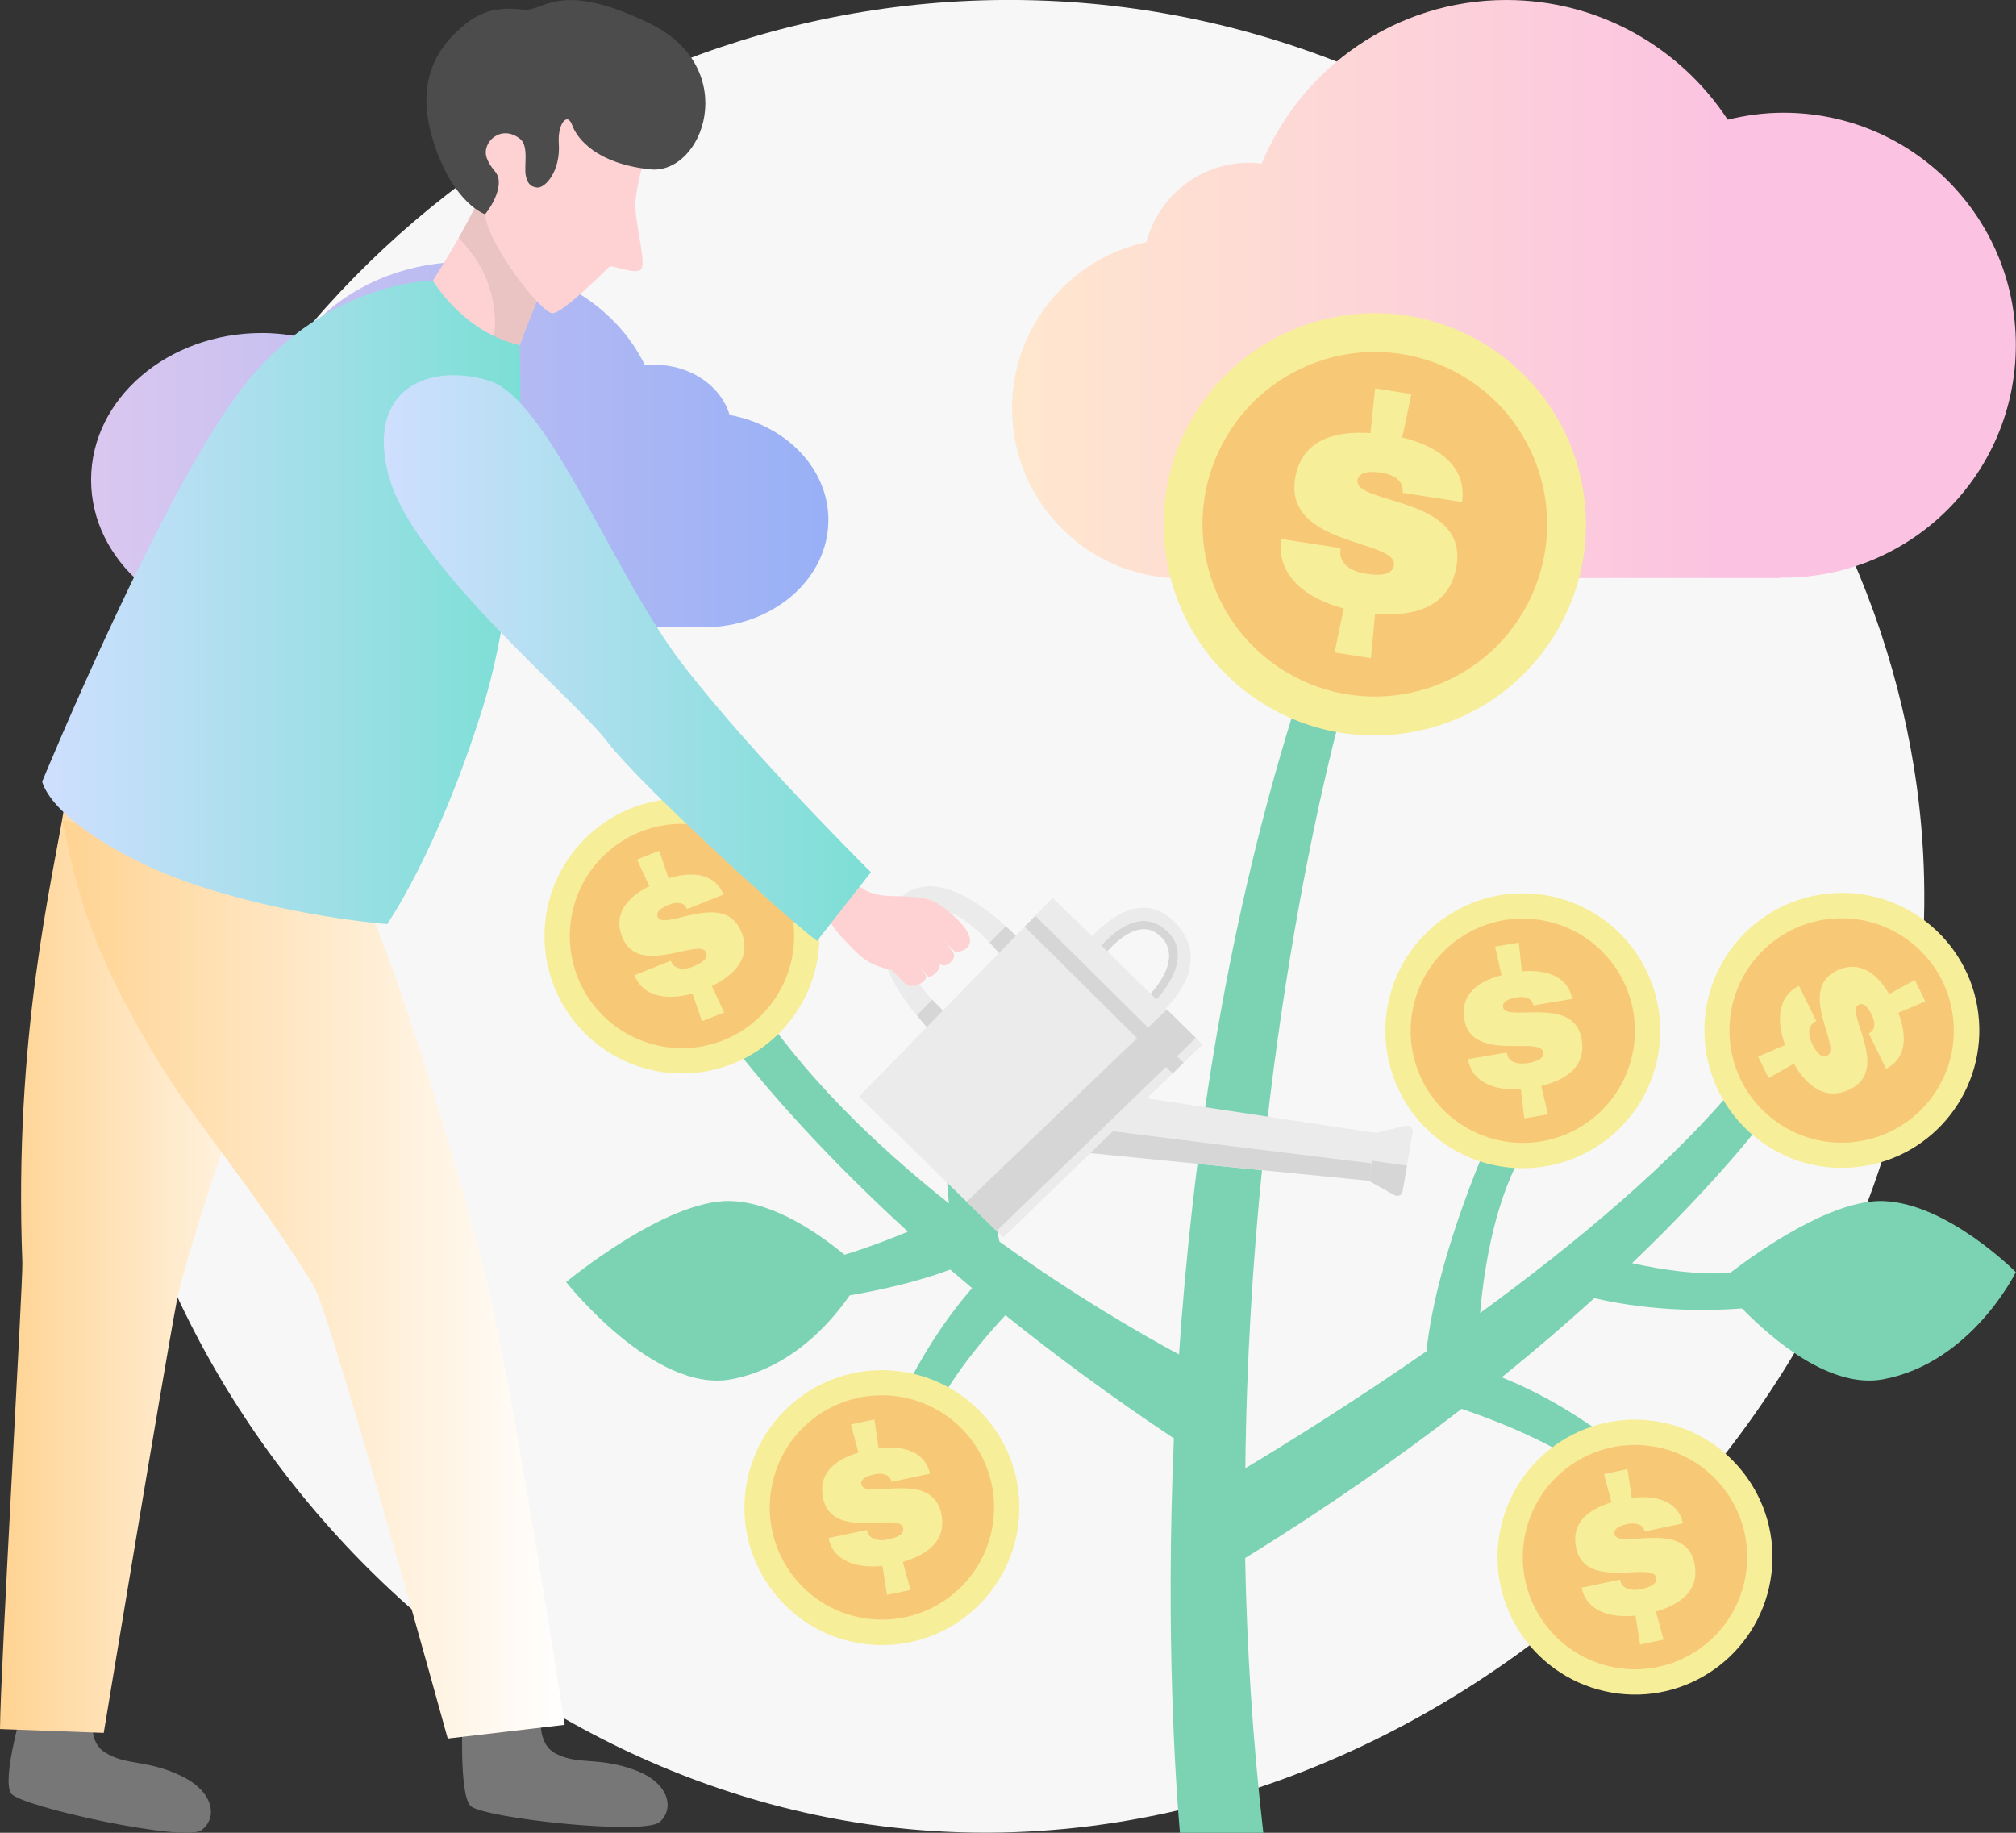 <svg width="88" height="80" viewBox="0 0 88 80" fill="none" xmlns="http://www.w3.org/2000/svg">
<rect x="0" y="0" width="88" height="80" fill="#333333" stroke="none"/>
<g clip-path="url(#clip0_893_89725)">
<path d="M45.248 0.016C24.768 -0.6 7.024 14.68 4.344 34.736C1.416 56.664 17.544 76.392 37.384 79.552C62.072 83.48 86.008 60.744 83.864 36.072C82.248 17.496 66.064 0.648 45.248 0.016Z" fill="#F7F7F8"/>
<path d="M11.432 14.536C12.048 14.536 12.64 14.608 13.216 14.728C14.736 12.744 17.344 11.432 20.312 11.432C23.848 11.432 26.88 13.296 28.152 15.944C28.288 15.928 28.424 15.92 28.56 15.92C30.144 15.92 31.472 16.848 31.848 18.112C34.312 18.568 36.16 20.448 36.16 22.696C36.16 25.288 33.72 27.384 30.704 27.384C30.624 27.384 30.552 27.376 30.472 27.376H11.528V27.36C11.496 27.36 11.464 27.36 11.432 27.36C7.312 27.36 3.976 24.488 3.976 20.944C3.976 17.408 7.312 14.536 11.432 14.536Z" fill="url(#paint0_linear_893_89725)"/>
<path d="M77.848 4.92C77.008 4.92 76.2 5.032 75.416 5.224C73.352 2.08 69.8 0 65.752 0C60.936 0 56.808 2.952 55.072 7.144C54.888 7.12 54.704 7.104 54.52 7.104C52.368 7.104 50.56 8.576 50.04 10.568C46.688 11.288 44.176 14.264 44.176 17.824C44.176 21.928 47.504 25.248 51.6 25.248C51.704 25.248 51.808 25.24 51.912 25.232H77.712V25.208C77.752 25.208 77.8 25.216 77.84 25.216C83.448 25.216 87.992 20.672 87.992 15.064C88 9.464 83.456 4.92 77.848 4.92Z" fill="url(#paint1_linear_893_89725)"/>
<path d="M82.2 52.424C79.96 52.352 76.744 54.624 75.52 55.56C74.16 55.656 72.648 55.448 71.24 55.136C75.2 51.344 77.056 48.808 77.056 48.808L75.912 47.216C73.032 50.736 68.752 54.288 64.608 57.312C64.792 55.216 65.296 52.168 66.616 50.08L65.216 49.256C65.216 49.256 62.744 54.544 62.264 58.984C59.128 61.16 56.256 62.952 54.36 64.088C54.552 45.264 58.536 31.168 58.536 31.168H56.432C53.408 40.888 52.032 50.768 51.464 59.12C49.96 58.312 46.944 56.592 43.624 54.192C43.168 51.96 42.616 48.08 43.536 45.48L41.984 44.984C41.984 44.984 40.968 48.504 41.424 52.528C38.216 49.984 34.976 46.864 32.744 43.368L30.76 43.928C30.76 43.928 33.392 48.056 39.632 53.76C38.904 54.064 37.936 54.44 36.864 54.768C35.776 53.872 33.808 52.48 31.904 52.424C29.088 52.328 24.712 55.96 24.712 55.96C24.712 55.96 28.544 60.824 31.904 60.208C34.512 59.728 36.24 57.768 37.088 56.544C38.56 56.288 40.112 55.928 41.48 55.416C41.792 55.68 42.112 55.952 42.432 56.224C39.824 59.232 38.672 62.592 38.672 62.592L40.224 63.072C40.776 61.088 42.408 59 43.888 57.408C46.04 59.136 48.48 60.952 51.24 62.784C50.872 71.408 51.32 77.888 51.504 80H55.144C54.672 75.888 54.424 71.872 54.352 68.008C57.952 65.792 61.096 63.584 63.8 61.496C65.992 62.24 69.28 63.608 70.976 65.552L72.168 64.448C72.168 64.448 69.456 61.68 65.552 60.12C67.056 58.904 68.4 57.744 69.592 56.664C72.288 57.288 74.792 57.208 76.04 57.112C77.408 58.512 79.912 60.624 82.192 60.208C86.056 59.496 87.992 55.528 87.992 55.528C87.992 55.528 85.016 52.52 82.2 52.424Z" fill="#7CD3B4"/>
<path d="M35.768 40.856C35.768 44.168 33.08 46.856 29.768 46.856C26.456 46.856 23.768 44.168 23.768 40.856C23.768 37.544 26.456 34.856 29.768 34.856C33.08 34.856 35.768 37.544 35.768 40.856Z" fill="#F7EE9A"/>
<path d="M34.664 40.856C34.664 43.56 32.472 45.752 29.768 45.752C27.064 45.752 24.872 43.56 24.872 40.856C24.872 38.152 27.064 35.96 29.768 35.96C32.472 35.96 34.664 38.152 34.664 40.856Z" fill="#F7C977"/>
<path d="M29.184 38.336C30.168 38.032 31.2 38.096 31.576 39.048L29.992 39.68C29.84 39.32 29.44 39.392 29.208 39.488C29.064 39.544 28.592 39.736 28.704 40.024C28.968 40.672 31.616 38.824 32.36 40.672C32.8 41.776 32.104 42.536 31.072 43.04L31.608 44.192L30.64 44.576L30.224 43.368C29.2 43.656 28.096 43.568 27.696 42.568L29.28 41.936L29.296 41.968C29.48 42.4 30 42.296 30.248 42.192C30.488 42.096 30.952 41.888 30.824 41.576C30.552 40.896 27.872 42.688 27.16 40.904C26.752 39.872 27.392 39.16 28.344 38.68L27.808 37.52L28.776 37.136L29.184 38.336Z" fill="#F7EE9A"/>
<path d="M72.336 46.256C71.64 49.496 68.448 51.552 65.208 50.856C61.968 50.16 59.912 46.968 60.608 43.728C61.304 40.488 64.496 38.432 67.736 39.128C70.976 39.824 73.032 43.016 72.336 46.256Z" fill="#F7EE9A"/>
<path d="M71.256 46.024C70.688 48.664 68.08 50.352 65.44 49.776C62.8 49.208 61.112 46.6 61.688 43.96C62.256 41.32 64.864 39.632 67.504 40.208C70.144 40.776 71.824 43.376 71.256 46.024Z" fill="#F7C977"/>
<path d="M66.432 42.4C67.456 42.312 68.448 42.592 68.624 43.6L66.936 43.888C66.864 43.504 66.456 43.488 66.208 43.536C66.056 43.56 65.552 43.648 65.608 43.96C65.728 44.656 68.712 43.408 69.04 45.36C69.24 46.536 68.392 47.128 67.28 47.4L67.568 48.64L66.536 48.816L66.384 47.544C65.32 47.616 64.256 47.288 64.08 46.232L65.768 45.944L65.776 45.984C65.864 46.448 66.4 46.448 66.664 46.408C66.92 46.368 67.416 46.264 67.36 45.928C67.24 45.208 64.24 46.392 63.92 44.496C63.736 43.4 64.512 42.84 65.544 42.568L65.264 41.32L66.296 41.144L66.432 42.4Z" fill="#F7EE9A"/>
<path d="M67.944 27.576C65.352 31.96 59.704 33.408 55.32 30.824C50.936 28.232 49.488 22.584 52.072 18.2C54.664 13.816 60.312 12.368 64.696 14.952C69.08 17.544 70.536 23.192 67.944 27.576Z" fill="#F7EE9A"/>
<path d="M66.488 26.712C64.376 30.288 59.76 31.472 56.184 29.36C52.608 27.248 51.424 22.632 53.536 19.056C55.648 15.48 60.264 14.296 63.84 16.408C67.416 18.52 68.6 23.136 66.488 26.712Z" fill="#F7C977"/>
<path d="M61.208 19.096C62.744 19.464 64.056 20.352 63.816 21.912L61.224 21.512C61.304 20.92 60.72 20.704 60.336 20.64C60.096 20.6 59.328 20.488 59.256 20.96C59.088 22.024 64.048 21.656 63.584 24.672C63.304 26.48 61.784 26.936 60.024 26.792L59.84 28.728L58.256 28.48L58.656 26.56C57.072 26.144 55.688 25.152 55.936 23.528L58.528 23.928L58.512 24C58.416 24.72 59.192 24.984 59.6 25.04C59.992 25.104 60.768 25.192 60.848 24.672C61.016 23.56 56.08 23.84 56.528 20.92C56.784 19.24 58.192 18.792 59.824 18.904L60.024 16.952L61.608 17.2L61.208 19.096Z" fill="#F7EE9A"/>
<path d="M80.84 50.96C77.536 51.208 74.656 48.72 74.416 45.416C74.168 42.112 76.656 39.232 79.96 38.992C83.264 38.744 86.144 41.232 86.384 44.536C86.624 47.84 84.144 50.72 80.84 50.96Z" fill="#F7EE9A"/>
<path d="M80.752 49.864C78.056 50.064 75.704 48.04 75.504 45.344C75.304 42.648 77.328 40.296 80.024 40.096C82.72 39.896 85.072 41.92 85.272 44.616C85.48 47.312 83.456 49.664 80.752 49.864Z" fill="#F7C977"/>
<path d="M82.864 44.208C83.24 45.168 83.248 46.2 82.328 46.648L81.576 45.112C81.92 44.936 81.824 44.544 81.712 44.312C81.64 44.168 81.424 43.712 81.136 43.856C80.504 44.168 82.544 46.672 80.76 47.544C79.688 48.064 78.88 47.424 78.304 46.432L77.2 47.056L76.744 46.12L77.92 45.616C77.552 44.616 77.568 43.504 78.528 43.032L79.28 44.568L79.248 44.584C78.832 44.8 78.976 45.312 79.096 45.552C79.208 45.784 79.448 46.232 79.76 46.08C80.416 45.76 78.432 43.224 80.16 42.376C81.16 41.888 81.912 42.472 82.464 43.392L83.584 42.776L84.04 43.712L82.864 44.208Z" fill="#F7EE9A"/>
<path d="M44.408 66.832C43.84 70.096 40.736 72.288 37.472 71.72C34.208 71.152 32.016 68.048 32.584 64.784C33.152 61.52 36.256 59.328 39.52 59.896C42.784 60.456 44.976 63.568 44.408 66.832Z" fill="#F7EE9A"/>
<path d="M43.32 66.64C42.856 69.304 40.32 71.088 37.656 70.624C34.992 70.16 33.208 67.624 33.672 64.96C34.136 62.296 36.672 60.512 39.336 60.976C42 61.44 43.784 63.976 43.32 66.64Z" fill="#F7C977"/>
<path d="M38.352 63.216C39.376 63.088 40.376 63.328 40.592 64.328L38.92 64.68C38.832 64.304 38.424 64.304 38.184 64.352C38.032 64.384 37.536 64.488 37.6 64.8C37.744 65.488 40.68 64.12 41.088 66.064C41.336 67.232 40.512 67.856 39.408 68.176L39.744 69.4L38.72 69.616L38.52 68.352C37.456 68.464 36.384 68.184 36.168 67.136L37.84 66.784L37.848 66.816C37.952 67.272 38.488 67.256 38.752 67.2C39.008 67.144 39.496 67.024 39.424 66.688C39.272 65.976 36.328 67.28 35.928 65.4C35.696 64.312 36.448 63.72 37.472 63.408L37.144 62.176L38.168 61.96L38.352 63.216Z" fill="#F7EE9A"/>
<path d="M77.28 68.992C76.712 72.256 73.608 74.448 70.344 73.88C67.08 73.312 64.888 70.208 65.456 66.944C66.024 63.68 69.128 61.488 72.392 62.056C75.656 62.624 77.848 65.728 77.28 68.992Z" fill="#F7EE9A"/>
<path d="M76.192 68.808C75.728 71.472 73.192 73.256 70.528 72.792C67.864 72.328 66.08 69.792 66.544 67.128C67.008 64.464 69.544 62.68 72.208 63.144C74.872 63.608 76.656 66.136 76.192 68.808Z" fill="#F7C977"/>
<path d="M71.224 65.384C72.248 65.256 73.248 65.496 73.464 66.496L71.792 66.848C71.704 66.472 71.296 66.472 71.056 66.52C70.904 66.552 70.408 66.656 70.472 66.968C70.616 67.656 73.552 66.288 73.96 68.232C74.208 69.4 73.384 70.024 72.28 70.344L72.616 71.568L71.592 71.784L71.392 70.52C70.328 70.632 69.256 70.352 69.04 69.304L70.712 68.952L70.72 68.984C70.824 69.44 71.36 69.424 71.624 69.368C71.88 69.312 72.368 69.192 72.296 68.856C72.144 68.144 69.2 69.448 68.8 67.568C68.568 66.48 69.32 65.888 70.344 65.576L70.016 64.344L71.04 64.128L71.224 65.384Z" fill="#F7EE9A"/>
<path d="M44.624 41.152C44.624 41.152 41.24 37.304 39.272 39.224C37.304 41.144 39.416 43.768 40.912 45.328L41.728 44.608C41.728 44.608 38.28 41.944 39.888 40.136C41.344 38.496 43.88 41.944 43.88 41.944L44.624 41.152Z" fill="#EBEBEB"/>
<path d="M43.904 40.432C44.392 40.872 44.632 41.152 44.632 41.152L43.88 41.936C43.88 41.936 43.608 41.576 43.2 41.144L43.904 40.432Z" fill="#D6D6D6"/>
<path d="M40.696 43.632C41.224 44.208 41.728 44.6 41.728 44.6L40.912 45.32C40.624 45.024 40.32 44.68 40.024 44.32L40.696 43.632Z" fill="#D6D6D6"/>
<path d="M48.264 47.672L60.384 49.504L60.16 51.584L44.984 50.08L48.264 47.672Z" fill="#EBEBEB"/>
<path d="M59.816 49.416L60.384 49.504L60.168 51.584L59.448 51.512C59.504 50.968 59.8 49.584 59.816 49.416Z" fill="#EBEBEB"/>
<path d="M46.888 49.296C46.92 49.256 46.96 49.216 46.992 49.168C49.704 49.544 60.24 50.824 60.24 50.824L60.16 51.576L45.952 50.168C46.288 49.912 46.608 49.632 46.888 49.296Z" fill="#D6D6D6"/>
<path d="M47.504 41.072C47.504 41.072 49.512 38.464 51.272 40.248C53.128 42.128 50.728 44.16 50.728 44.16L50.096 43.52C50.096 43.52 51.816 41.872 50.6 40.824C49.512 39.888 48.136 41.76 48.136 41.76L47.504 41.072Z" fill="#EBEBEB"/>
<path d="M48.144 41.76L47.872 41.496C48.272 41.04 49.648 39.432 50.944 40.648C52.128 41.76 50.752 43.376 50.312 43.8L50.096 43.512C50.096 43.512 51.816 41.864 50.6 40.816C49.52 39.88 48.144 41.76 48.144 41.76Z" fill="#D6D6D6"/>
<path d="M37.496 47.864L43.792 54.016L52.488 45.592L45.952 39.192L37.496 47.864Z" fill="#EBEBEB"/>
<path d="M52.2 45.304L43.504 53.728L42.192 52.456L50.936 44.064L52.2 45.304Z" fill="#D6D6D6"/>
<path d="M44.728 40.448L45.192 39.976L51.664 46.392L51.184 46.856L44.728 40.448Z" fill="#D6D6D6"/>
<path d="M60.056 49.456L61.368 49.136C61.536 49.096 61.688 49.24 61.664 49.408L61.224 52C61.2 52.16 61.016 52.248 60.872 52.168L59.76 51.544L60.056 49.456Z" fill="#EBEBEB"/>
<path d="M61.416 50.88L61.224 52C61.2 52.16 61.016 52.248 60.872 52.168L59.76 51.544L59.888 50.664L61.416 50.88Z" fill="#D6D6D6"/>
<path d="M21.2 7.984C21.24 8.056 21.272 8.136 21.32 8.208C21.72 8.872 22.136 9.56 22.664 10.128C22.984 10.48 23.536 10.792 23.8 11.136C23.904 11.28 24.016 11.408 24.136 11.528C23.68 12.552 22.496 15.248 22.304 16.368C22.304 16.368 18.936 15.272 18.032 13.576C18.024 13.576 20.4 10.12 21.2 7.984Z" fill="#FED2D2"/>
<path d="M21.608 14.168C21.616 13.136 21.304 12.04 20.696 11.2C20.488 10.912 20.264 10.64 20.024 10.384C20.496 9.552 20.936 8.696 21.2 7.984C21.24 8.056 21.272 8.136 21.32 8.208C21.72 8.872 22.136 9.56 22.664 10.128C22.984 10.48 23.536 10.792 23.8 11.136C23.904 11.28 24.016 11.408 24.136 11.528C23.68 12.552 22.496 15.248 22.304 16.368C22.304 16.368 21.728 16.176 20.992 15.84C21.36 15.384 21.6 14.8 21.608 14.168Z" fill="#EAC3C3"/>
<path d="M20.2 74.712C20.2 74.712 20.016 78.288 20.536 78.824C21.056 79.36 28.136 80.128 28.8 79.528C29.464 78.928 29.192 77.8 27.696 77.256C26.096 76.672 25.264 77.056 24.272 76.552C23.28 76.048 23.68 74.456 23.68 74.456L20.2 74.712Z" fill="#777777"/>
<path d="M1.048 74.336C1.048 74.336 0.032 77.712 0.496 78.296C0.96 78.872 8.072 80.424 8.792 79.888C9.512 79.352 9.344 78.208 7.912 77.52C6.376 76.784 5.512 77.088 4.576 76.488C3.64 75.888 4.192 74.344 4.192 74.344L1.048 74.336Z" fill="#777777"/>
<path d="M0.976 55.096C0.592 45.2 2.304 38.368 2.816 35.168C4.144 35.192 5.48 35.272 6.816 35.792C9.272 36.744 11.744 37.648 14.208 38.56C12.296 42.264 8.184 54.304 7.712 56.816C7.12 59.944 4.528 75.64 4.528 75.64L0 75.472C0.016 72.912 1.008 55.96 0.976 55.096Z" fill="url(#paint2_linear_893_89725)"/>
<path d="M6.944 36.664C8.68 37.152 13.416 38.224 15.8 38.936C17.52 42.624 20.584 52.888 21.448 56.784C22.648 62.176 24.648 75.288 24.648 75.288L19.544 75.888C19.544 75.888 14.416 57.28 13.68 56.096C11.264 52.176 8.616 49.08 7.104 46.64C3.44 40.744 3.208 37.856 2.712 35.784C4.064 36.096 5.496 36.256 6.944 36.664Z" fill="url(#paint3_linear_893_89725)"/>
<path d="M16.896 40.336C16.896 40.336 12.424 40 8.136 38.488C4.96 37.36 2.256 35.504 1.84 34.12C1.84 34.12 7.2 21.064 10.792 16.656C14.384 12.248 18.896 12.248 18.896 12.248C18.896 12.248 20.192 14.488 22.68 15.064C22.68 15.064 23.064 24.496 21.08 30.864C19.096 37.232 16.896 40.336 16.896 40.336Z" fill="url(#paint4_linear_893_89725)"/>
<path d="M21.576 3.16C21.576 3.16 24.48 1.224 26.136 2.36C27.792 3.496 28.736 4.432 28.568 5.24C28.4 6.04 27.696 8.104 27.736 9.048C27.776 9.992 28.2 11.448 27.992 11.736C27.792 12.032 26.736 11.552 26.608 11.64C26.48 11.736 24.616 13.648 24.12 13.672C23.624 13.688 21.08 10.424 21.152 9.136C21.24 7.84 20.392 4.824 21.576 3.16Z" fill="#FED2D2"/>
<path d="M24.976 5.464C25.2 6.072 26.056 7.144 28.376 7.392C30.696 7.64 32.384 2.992 28.376 1.032C24.368 -0.928 23.728 0.536 22.848 0.424C21.96 0.312 21.176 0.392 20.4 0.984C19.064 2.008 18.08 3.584 18.936 6.232C19.808 8.912 21.176 9.352 21.176 9.352C21.528 8.92 21.96 8.088 21.688 7.6C21.576 7.408 21.384 7.264 21.248 6.896C21 6.216 21.872 5.4 22.704 6.064C23.096 6.376 22.864 7.248 22.952 7.672C23.048 8.12 23.256 8.152 23.432 8.184C23.776 8.24 24.48 7.496 24.392 6.24C24.336 5.432 24.76 4.856 24.976 5.464Z" fill="#4C4C4C"/>
<path d="M37.144 38.616C37.352 38.68 37.608 38.736 37.672 38.784C37.96 39.032 38.576 39.104 38.848 39.112C39.456 39.128 40.416 39.112 40.92 39.432C41.216 39.616 42.928 40.848 42.136 41.432C42.032 41.512 41.728 41.576 41.672 41.528C41.504 41.376 41.048 40.952 41.048 40.952C41.048 40.952 41.4 41.28 41.464 41.376C41.512 41.456 41.632 41.576 41.648 41.672C41.688 41.88 41.384 42.16 41.192 42.144C41.008 42.136 40.944 41.92 40.84 41.784L40.848 41.792C40.936 41.952 41.192 42.144 40.848 42.464C40.464 42.832 40.448 42.488 40.28 42.368C40.224 42.328 40.168 42.264 40.112 42.2C40.168 42.272 40.384 42.504 40.416 42.576C40.528 42.808 39.92 43.168 39.584 42.984C39.376 42.864 39 42.344 38.864 42.328C38.712 42.312 38.552 42.24 38.408 42.2C37.96 42.064 37.552 41.76 37.232 41.416C37.088 41.264 36.792 40.976 36.656 40.808C36.312 40.392 36.216 40.224 36.128 40.064C36.64 39.632 36.936 39.28 37.144 38.616Z" fill="#FED2D2"/>
<path d="M35.664 41.072L38.016 38.072C38.016 38.072 32.744 32.856 29.736 28.92C26.736 24.984 23.92 17.408 21.344 16.616C18.768 15.824 15.928 16.936 16.976 20.8C18.024 24.664 25.12 30.536 26.488 32.352C27.856 34.168 34.232 40 35.664 41.072Z" fill="url(#paint5_linear_893_89725)"/>
</g>
<defs>
<linearGradient id="paint0_linear_893_89725" x1="3.976" y1="19.406" x2="36.166" y2="19.406" gradientUnits="userSpaceOnUse">
<stop offset="0.004" stop-color="#DAC7EF"/>
<stop offset="1" stop-color="#98B0F6"/>
</linearGradient>
<linearGradient id="paint1_linear_893_89725" x1="44.176" y1="12.63" x2="88" y2="12.63" gradientUnits="userSpaceOnUse">
<stop offset="0.002" stop-color="#FFE7CE"/>
<stop offset="0.705" stop-color="#FBC3E1"/>
</linearGradient>
<linearGradient id="paint2_linear_893_89725" x1="0" y1="55.406" x2="14.209" y2="55.406" gradientUnits="userSpaceOnUse">
<stop stop-color="#FFD392"/>
<stop offset="1" stop-color="white"/>
</linearGradient>
<linearGradient id="paint3_linear_893_89725" x1="2.711" y1="55.834" x2="24.652" y2="55.834" gradientUnits="userSpaceOnUse">
<stop stop-color="#FFD392"/>
<stop offset="1" stop-color="white"/>
</linearGradient>
<linearGradient id="paint4_linear_893_89725" x1="1.844" y1="26.293" x2="22.71" y2="26.293" gradientUnits="userSpaceOnUse">
<stop stop-color="#CFDFFF"/>
<stop offset="0.996" stop-color="#7CDFD5"/>
</linearGradient>
<linearGradient id="paint5_linear_893_89725" x1="16.755" y1="28.721" x2="38.017" y2="28.721" gradientUnits="userSpaceOnUse">
<stop stop-color="#CFDFFF"/>
<stop offset="0.996" stop-color="#7CDFD5"/>
</linearGradient>
<clipPath id="clip0_893_89725">
<rect width="88" height="80" fill="white"/>
</clipPath>
</defs>
</svg>
